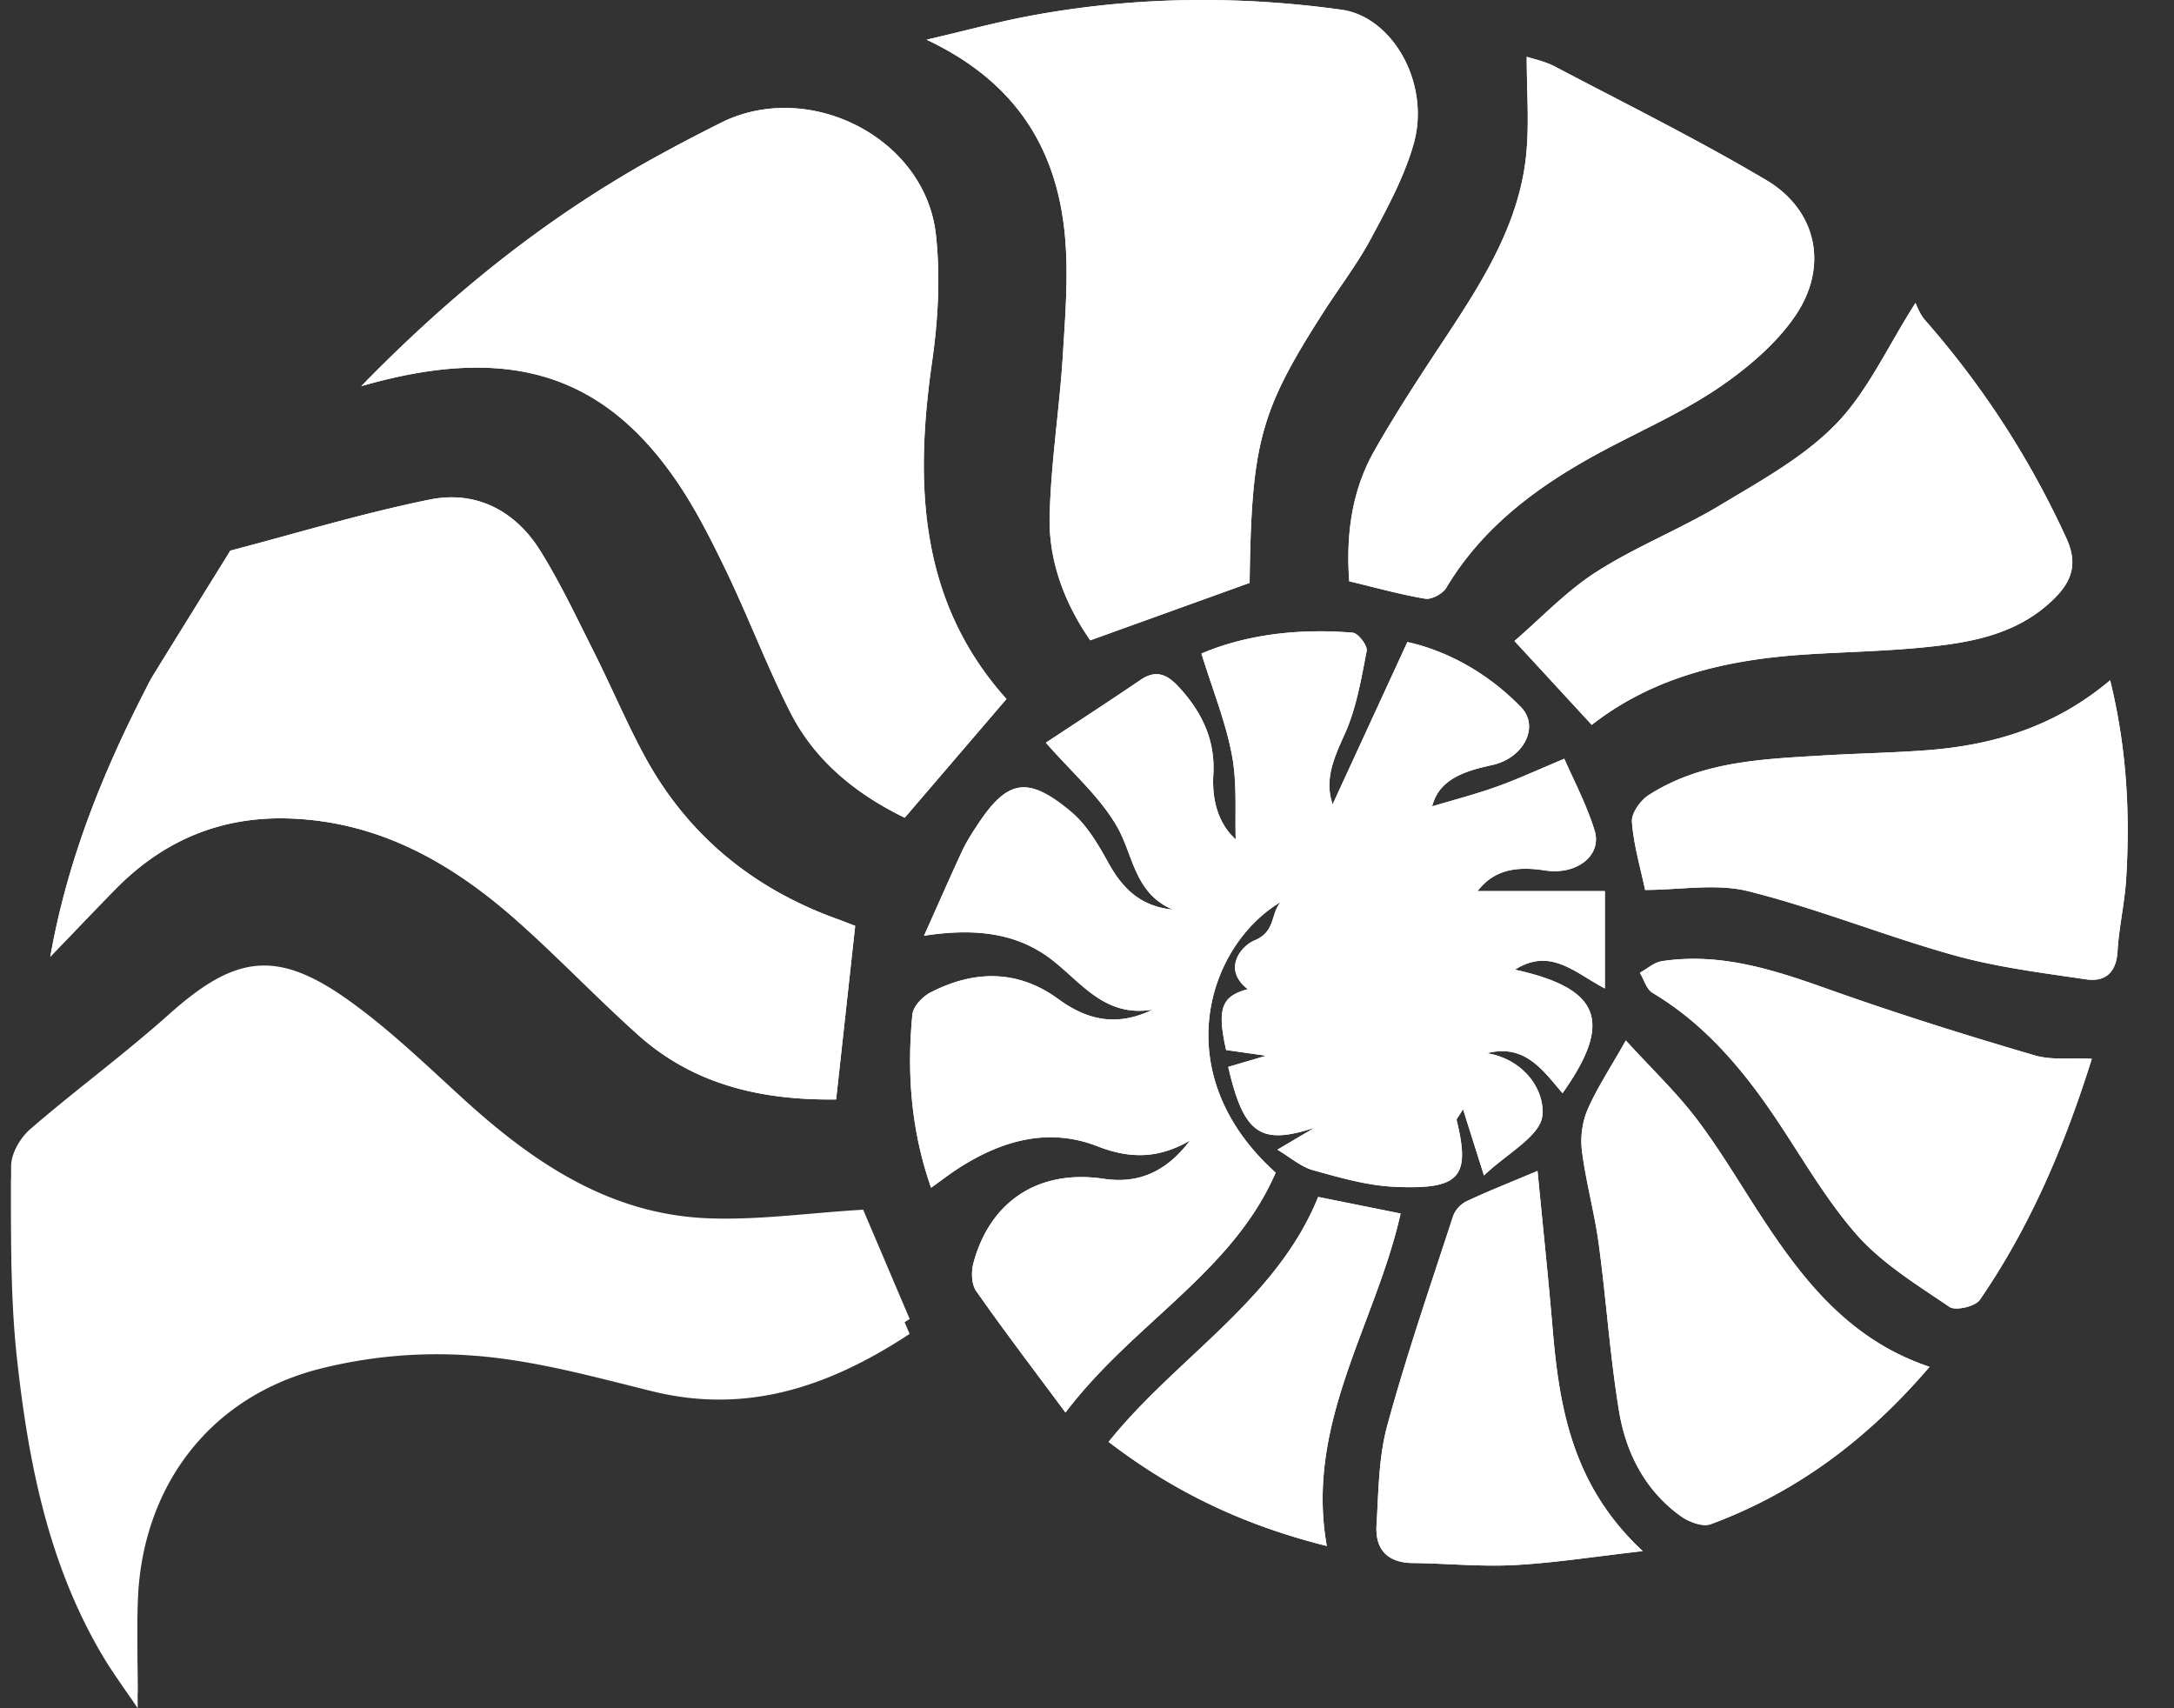 <svg width="42" height="33" viewBox="0 0 42 33" fill="none" xmlns="http://www.w3.org/2000/svg"><rect x="0" y="0" width="42" height="33" fill="#333333" stroke="none"/><g clip-path="url(#clip0)" fill="#fff"><path d="M22.99 22.032c-.413.55-.937.85-1.668.74-1.248-.188-2.193.424-2.516 1.626-.046.168-.04.41.053.542.54.771 1.111 1.518 1.725 2.347 1.3-1.72 3.229-2.71 4.06-4.635-2.125-1.911-1.317-4.388.1-5.229-.2.219-.094.575-.512.745-.241.098-.632.547-.126.941-.515.136-.596.381-.419 1.175l.774.11-.733.216c.302 1.303.623 1.518 1.667 1.175-.222.131-.445.264-.718.424.251.148.454.33.69.396.516.143 1.044.297 1.573.321 1.268.058 1.47-.191 1.2-1.287-.005-.022.032-.057.124-.212l.405 1.28c.436-.42 1.088-.759 1.128-1.156.049-.5-.359-1.089-1.07-1.206.739-.185 1.08.333 1.459.772.979-1.381.738-2.022-.919-2.386.686-.433 1.148.053 1.737.364v-1.882h-2.46c.322-.421.772-.482 1.3-.399.617.098 1.111-.29.962-.77-.159-.516-.418-1-.585-1.387-.498.208-.896.392-1.307.54-.417.148-.847.26-1.246.38.128-.515.61-.68 1.154-.797.615-.132.926-.743.565-1.116-.644-.667-1.435-1.093-2.198-1.262l-1.444 3.135c-.164-.477.024-.893.232-1.353.227-.5.32-1.065.425-1.61.02-.102-.164-.344-.27-.352-1.05-.089-2.072.04-2.922.403.219.707.47 1.322.59 1.962.102.545.055 1.116.073 1.627-.321-.287-.464-.733-.433-1.251.04-.67-.226-1.222-.679-1.705-.217-.231-.429-.326-.724-.126-.635.432-1.28.85-1.832 1.215.499.571 1.03 1.031 1.365 1.604.329.56.34 1.305 1.087 1.62-.635-.062-.98-.42-1.25-.912-.195-.354-.416-.73-.722-.984-.842-.702-1.235-.617-1.825.295a3.8 3.8 0 00-.268.46c-.24.514-.467 1.035-.741 1.646 1.023-.158 1.833-.044 2.5.488.57.454 1.016 1.09 1.916.94-.694.337-1.267.201-1.822-.205-.785-.574-1.63-.56-2.47-.126-.154.079-.334.27-.349.424-.108 1.122-.028 2.231.361 3.347.207-.147.375-.278.555-.392.826-.526 1.72-.776 2.664-.408.637.25 1.194.234 1.785-.112zm-6.315 1.628c-1.055.063-2.064.212-3.062.16-1.863-.094-3.32-1.08-4.65-2.292-.73-.665-1.445-1.359-2.248-1.929-1.378-.977-2.18-.851-3.44.276-.867.775-1.81 1.465-2.69 2.226-.193.166-.37.472-.371.713-.003 1.138-.01 2.283.112 3.413.218 1.997.6 3.967 1.644 5.739.203.344.444.668.69 1.033 0-.753-.02-1.418.003-2.082.08-2.159 1.34-3.885 3.437-4.454a9.235 9.235 0 013.054-.274c1.157.086 2.304.405 3.44.686 1.868.463 3.465-.113 4.979-1.106l-.898-2.109z"/><path d="M.971 18.483c.422-.436.84-.878 1.265-1.311.923-.938 2.038-1.409 3.37-1.36 1.746.064 3.15.88 4.403 1.994.798.71 1.533 1.486 2.33 2.197 1.091.975 2.422 1.254 3.814 1.236l.368-3.353c-.084-.032-.228-.09-.375-.143-1.634-.596-2.886-1.637-3.706-3.16-.345-.639-.628-1.312-.954-1.962-.336-.668-.654-1.348-1.048-1.98-.48-.771-1.238-1.171-2.134-.99-1.299.262-2.57.65-3.854.986-.497.802-.995 1.603-1.49 2.406-.063.1-.114.208-.168.313-.826 1.615-1.496 3.288-1.82 5.127zM6.978 7.461c2.802-.81 4.626-.26 6.046 1.765.393.561.706 1.183 1.004 1.802.435.903.788 1.845 1.242 2.739.487.956 1.303 1.589 2.208 2.03l1.965-2.293c-1.683-1.877-1.779-4.137-1.437-6.511.117-.81.164-1.652.074-2.462-.206-1.876-2.466-3.014-4.163-2.154a35.22 35.22 0 00-1.42.75c-2.013 1.138-3.795 2.565-5.519 4.334zm17.164 3.799c.035-2.703.2-3.313 1.42-5.219.307-.482.659-.938.929-1.44.314-.587.64-1.187.82-1.82.33-1.166-.407-2.459-1.399-2.594-2.025-.279-4.045-.253-6.054.127-.602.115-1.196.275-1.957.453 1.688.795 2.473 2.045 2.658 3.645.092.792.026 1.607-.023 2.408-.063 1.057-.235 2.11-.258 3.167-.019.89.316 1.707.785 2.383l3.079-1.11zm5.353-10.163c0 .65.05 1.271-.01 1.883-.13 1.313-.813 2.406-1.522 3.483-.489.74-.98 1.481-1.416 2.252-.437.772-.546 1.627-.482 2.514.508.121.985.257 1.47.337.123.02.337-.097.405-.211.715-1.197 1.794-1.982 2.998-2.63.752-.403 1.543-.748 2.245-1.222.562-.38 1.118-.848 1.496-1.398.656-.956.42-2.047-.56-2.627-1.325-.785-2.711-1.472-4.078-2.191-.197-.105-.429-.151-.546-.19zm1.257 12.906c1.202-.938 2.621-1.26 4.112-1.358.754-.05 1.511-.062 2.264-.135.937-.091 1.858-.246 2.567-.954.343-.343.444-.685.225-1.16a17.24 17.24 0 00-2.725-4.206c-.114-.129-.171-.305-.189-.337-.553.87-.93 1.717-1.539 2.343-.62.636-1.447 1.09-2.223 1.557-.779.469-1.64.807-2.405 1.297-.58.372-1.064.89-1.58 1.333l1.493 1.62zm1.03 3.189c.679 0 1.38-.131 2.007.027 1.34.338 2.632.864 3.965 1.235.83.231 1.697.339 2.552.465.37.054.58-.136.604-.542.028-.47.138-.934.167-1.404.077-1.27.01-2.53-.31-3.832-1.064.899-2.266 1.258-3.561 1.353-.674.05-1.35.06-2.024.102-1.153.07-2.317.113-3.327.761-.162.103-.338.35-.326.517.03.444.16.881.253 1.318zM31.41 20.1c-.313.553-.566.932-.743 1.344a1.58 1.58 0 00-.104.798c.078.601.243 1.192.324 1.793.145 1.07.215 2.15.39 3.214.132.81.499 1.54 1.195 2.04.155.111.423.213.578.155 1.67-.619 3.042-1.654 4.227-3.04-1.5-.503-2.388-1.602-3.181-2.8-.436-.658-.831-1.344-1.306-1.972-.395-.523-.88-.982-1.38-1.532zm9.002.354c-.4-.02-.775.03-1.103-.066a74.746 74.746 0 01-3.899-1.247c-1.075-.384-2.14-.75-3.305-.571-.15.022-.282.146-.422.223.08.132.127.317.245.388.96.574 1.668 1.389 2.288 2.29.547.795 1.019 1.656 1.652 2.377.492.56 1.168.972 1.797 1.4.116.08.495-.01.583-.134.977-1.423 1.642-2.992 2.164-4.66zM29.704 22.62c-.547.23-.97.397-1.378.59a.535.535 0 00-.255.287c-.437 1.344-.9 2.683-1.27 4.044-.168.614-.168 1.276-.207 1.918-.03.462.198.731.702.736.656.007 1.313.074 1.965.039.78-.043 1.554-.165 2.476-.27-1.358-1.264-1.613-2.763-1.743-4.312-.084-.995-.19-1.99-.29-3.032zm-4.071 7.246c-.425-2.373.95-4.296 1.426-6.423l-1.592-.32c-.811 2.001-2.736 3.094-4.049 4.732 1.264.968 2.608 1.61 4.215 2.01z"/><path d="M22.99 22.032c-.591.346-1.148.363-1.783.114-.944-.37-1.838-.118-2.664.407-.18.113-.347.244-.555.392-.39-1.116-.47-2.224-.36-3.347.015-.154.194-.345.347-.424.841-.433 1.687-.446 2.47.126.556.406 1.128.542 1.823.205-.901.15-1.346-.486-1.916-.94-.666-.531-1.476-.646-2.5-.488.274-.611.502-1.13.74-1.647.075-.16.173-.31.27-.459.589-.911.982-.996 1.824-.295.306.254.527.63.723.985.27.49.615.85 1.25.911-.749-.315-.76-1.059-1.088-1.62-.334-.572-.866-1.033-1.365-1.604.552-.365 1.197-.784 1.832-1.215.295-.2.508-.105.724.126.453.483.72 1.033.679 1.705-.032.518.11.965.433 1.251-.017-.51.03-1.082-.074-1.626-.12-.64-.37-1.257-.589-1.963.849-.363 1.87-.492 2.923-.403.105.008.289.25.27.351-.107.546-.2 1.11-.426 1.61-.208.461-.396.877-.232 1.354l1.444-3.135c.763.168 1.554.595 2.198 1.262.36.374.049.983-.565 1.116-.544.117-1.026.282-1.154.797.4-.12.83-.231 1.246-.38.412-.147.81-.332 1.307-.54.167.386.425.872.585 1.386.148.48-.346.868-.963.771-.527-.082-.978-.022-1.298.4h2.46v1.881c-.59-.31-1.052-.797-1.738-.363 1.656.363 1.898 1.003.92 2.386-.38-.44-.721-.958-1.46-.773.711.119 1.119.706 1.07 1.206-.04.398-.69.736-1.128 1.156l-.405-1.28c-.093.156-.13.189-.123.212.269 1.097.066 1.345-1.2 1.287-.53-.023-1.058-.178-1.573-.32-.237-.067-.44-.249-.69-.396l.717-.424c-1.044.34-1.365.127-1.667-1.176l.733-.216c-.362-.052-.569-.082-.774-.11-.176-.794-.094-1.039.42-1.175-.508-.394-.117-.843.125-.94.418-.17.312-.527.512-.746-1.417.84-2.225 3.318-.1 5.23-.831 1.925-2.76 2.914-4.06 4.634-.614-.827-1.186-1.576-1.725-2.347-.092-.132-.098-.374-.053-.542.323-1.201 1.268-1.814 2.516-1.627.73.11 1.254-.19 1.667-.74zm-6.314 1.338l.898 2.11c-1.514.993-3.111 1.57-4.98 1.106-1.135-.28-2.282-.6-3.44-.686a9.23 9.23 0 00-3.053.274c-2.098.568-3.357 2.295-3.437 4.455-.024.663-.004 1.328-.004 2.081-.244-.366-.486-.688-.689-1.033C.927 29.905.543 27.936.327 25.938c-.123-1.13-.114-2.275-.112-3.413 0-.242.177-.547.37-.713.88-.76 1.823-1.451 2.69-2.226 1.261-1.126 2.063-1.253 3.441-.276.803.57 1.519 1.265 2.248 1.93 1.33 1.21 2.787 2.198 4.65 2.292 1 .048 2.007-.102 3.062-.163z"/><path d="M.971 18.483c.325-1.839.995-3.512 1.822-5.127.054-.105.105-.213.167-.313.496-.803.994-1.604 1.491-2.406 1.283-.335 2.557-.724 3.854-.987.896-.182 1.655.22 2.134.99.393.633.712 1.313 1.048 1.98.327.651.61 1.323.954 1.964.82 1.522 2.072 2.563 3.706 3.16.147.052.292.11.375.142l-.368 3.353c-1.392.018-2.722-.262-3.814-1.236-.797-.71-1.532-1.489-2.33-2.197-1.252-1.115-2.656-1.93-4.403-1.994-1.333-.049-2.448.422-3.37 1.36-.426.433-.844.873-1.266 1.311zM6.978 7.461c1.725-1.77 3.508-3.196 5.52-4.334a35.22 35.22 0 011.42-.75c1.696-.86 3.957.278 4.163 2.154.09.81.042 1.653-.074 2.462-.341 2.374-.246 4.633 1.438 6.51l-1.966 2.294c-.905-.44-1.721-1.074-2.207-2.03-.454-.893-.808-1.836-1.243-2.74-.299-.618-.61-1.24-1.004-1.8C11.604 7.201 9.78 6.65 6.978 7.46zm17.164 3.799l-3.079 1.11c-.468-.676-.804-1.493-.785-2.383.024-1.057.195-2.11.258-3.167.05-.801.114-1.616.023-2.408-.185-1.599-.97-2.849-2.658-3.645.76-.177 1.353-.338 1.957-.453 2.01-.38 4.03-.406 6.054-.127.993.135 1.73 1.428 1.398 2.593-.18.634-.505 1.234-.82 1.82-.268.503-.62.96-.929 1.441-1.22 1.904-1.384 2.516-1.42 5.22zm5.353-10.163c.117.039.35.085.549.19 1.366.719 2.752 1.406 4.078 2.191.979.58 1.214 1.67.56 2.627-.378.55-.934 1.018-1.496 1.398-.702.474-1.494.82-2.245 1.223-1.204.647-2.283 1.432-2.999 2.629-.068.114-.282.231-.405.211-.485-.08-.961-.216-1.47-.337-.064-.887.044-1.742.482-2.514.436-.77.927-1.512 1.416-2.252.71-1.077 1.392-2.17 1.522-3.483.059-.612.008-1.234.008-1.883zm1.257 12.906l-1.495-1.621c.516-.444 1-.961 1.58-1.333.765-.49 1.627-.829 2.406-1.297.776-.468 1.604-.921 2.223-1.558.61-.625.986-1.473 1.539-2.342.018.032.075.208.189.337a17.205 17.205 0 012.725 4.205c.22.477.12.818-.225 1.16-.71.71-1.63.864-2.567.954-.752.074-1.51.087-2.264.136-1.49.1-2.91.42-4.111 1.359zm1.03 3.189c-.09-.437-.222-.874-.255-1.317-.012-.167.165-.414.327-.517 1.01-.648 2.175-.692 3.327-.761.674-.041 1.35-.052 2.024-.102 1.294-.095 2.496-.454 3.56-1.353.321 1.303.388 2.563.31 3.833-.028.47-.14.933-.166 1.403-.024.406-.235.596-.604.542-.856-.126-1.723-.234-2.552-.465-1.333-.372-2.625-.898-3.965-1.235-.626-.16-1.329-.028-2.006-.028zM31.41 20.1c.5.549.985 1.008 1.38 1.533.474.628.87 1.314 1.306 1.972.795 1.198 1.68 2.297 3.181 2.8-1.185 1.387-2.556 2.422-4.227 3.04-.155.057-.423-.043-.578-.154-.696-.502-1.063-1.23-1.195-2.04-.175-1.064-.245-2.146-.39-3.215-.081-.601-.246-1.191-.324-1.792-.033-.26.002-.559.104-.799.177-.412.432-.792.742-1.345zm9.002.354c-.522 1.668-1.187 3.237-2.167 4.659-.087.126-.467.213-.583.134-.628-.428-1.304-.84-1.797-1.4-.633-.722-1.104-1.582-1.652-2.378-.62-.9-1.327-1.716-2.288-2.289-.118-.07-.165-.256-.245-.389.141-.076.274-.199.422-.223 1.165-.178 2.23.188 3.306.572 1.284.458 2.59.86 3.898 1.247.33.098.706.047 1.106.067zM29.704 22.62c.1 1.044.206 2.037.29 3.032.13 1.549.384 3.048 1.742 4.313-.922.104-1.696.227-2.475.269-.652.035-1.31-.032-1.965-.04-.503-.004-.731-.274-.703-.735.04-.642.04-1.304.207-1.918.372-1.363.834-2.7 1.271-4.044a.544.544 0 01.255-.288c.41-.193.832-.359 1.378-.589zm-4.071 7.246c-1.606-.403-2.95-1.043-4.216-2.012 1.314-1.638 3.239-2.73 4.049-4.732l1.592.32c-.474 2.13-1.85 4.05-1.425 6.424z"/></g><defs><clipPath id="clip0"><path fill="#fff" transform="translate(.214)" d="M0 0h40.891v33H0z"/></clipPath></defs></svg>